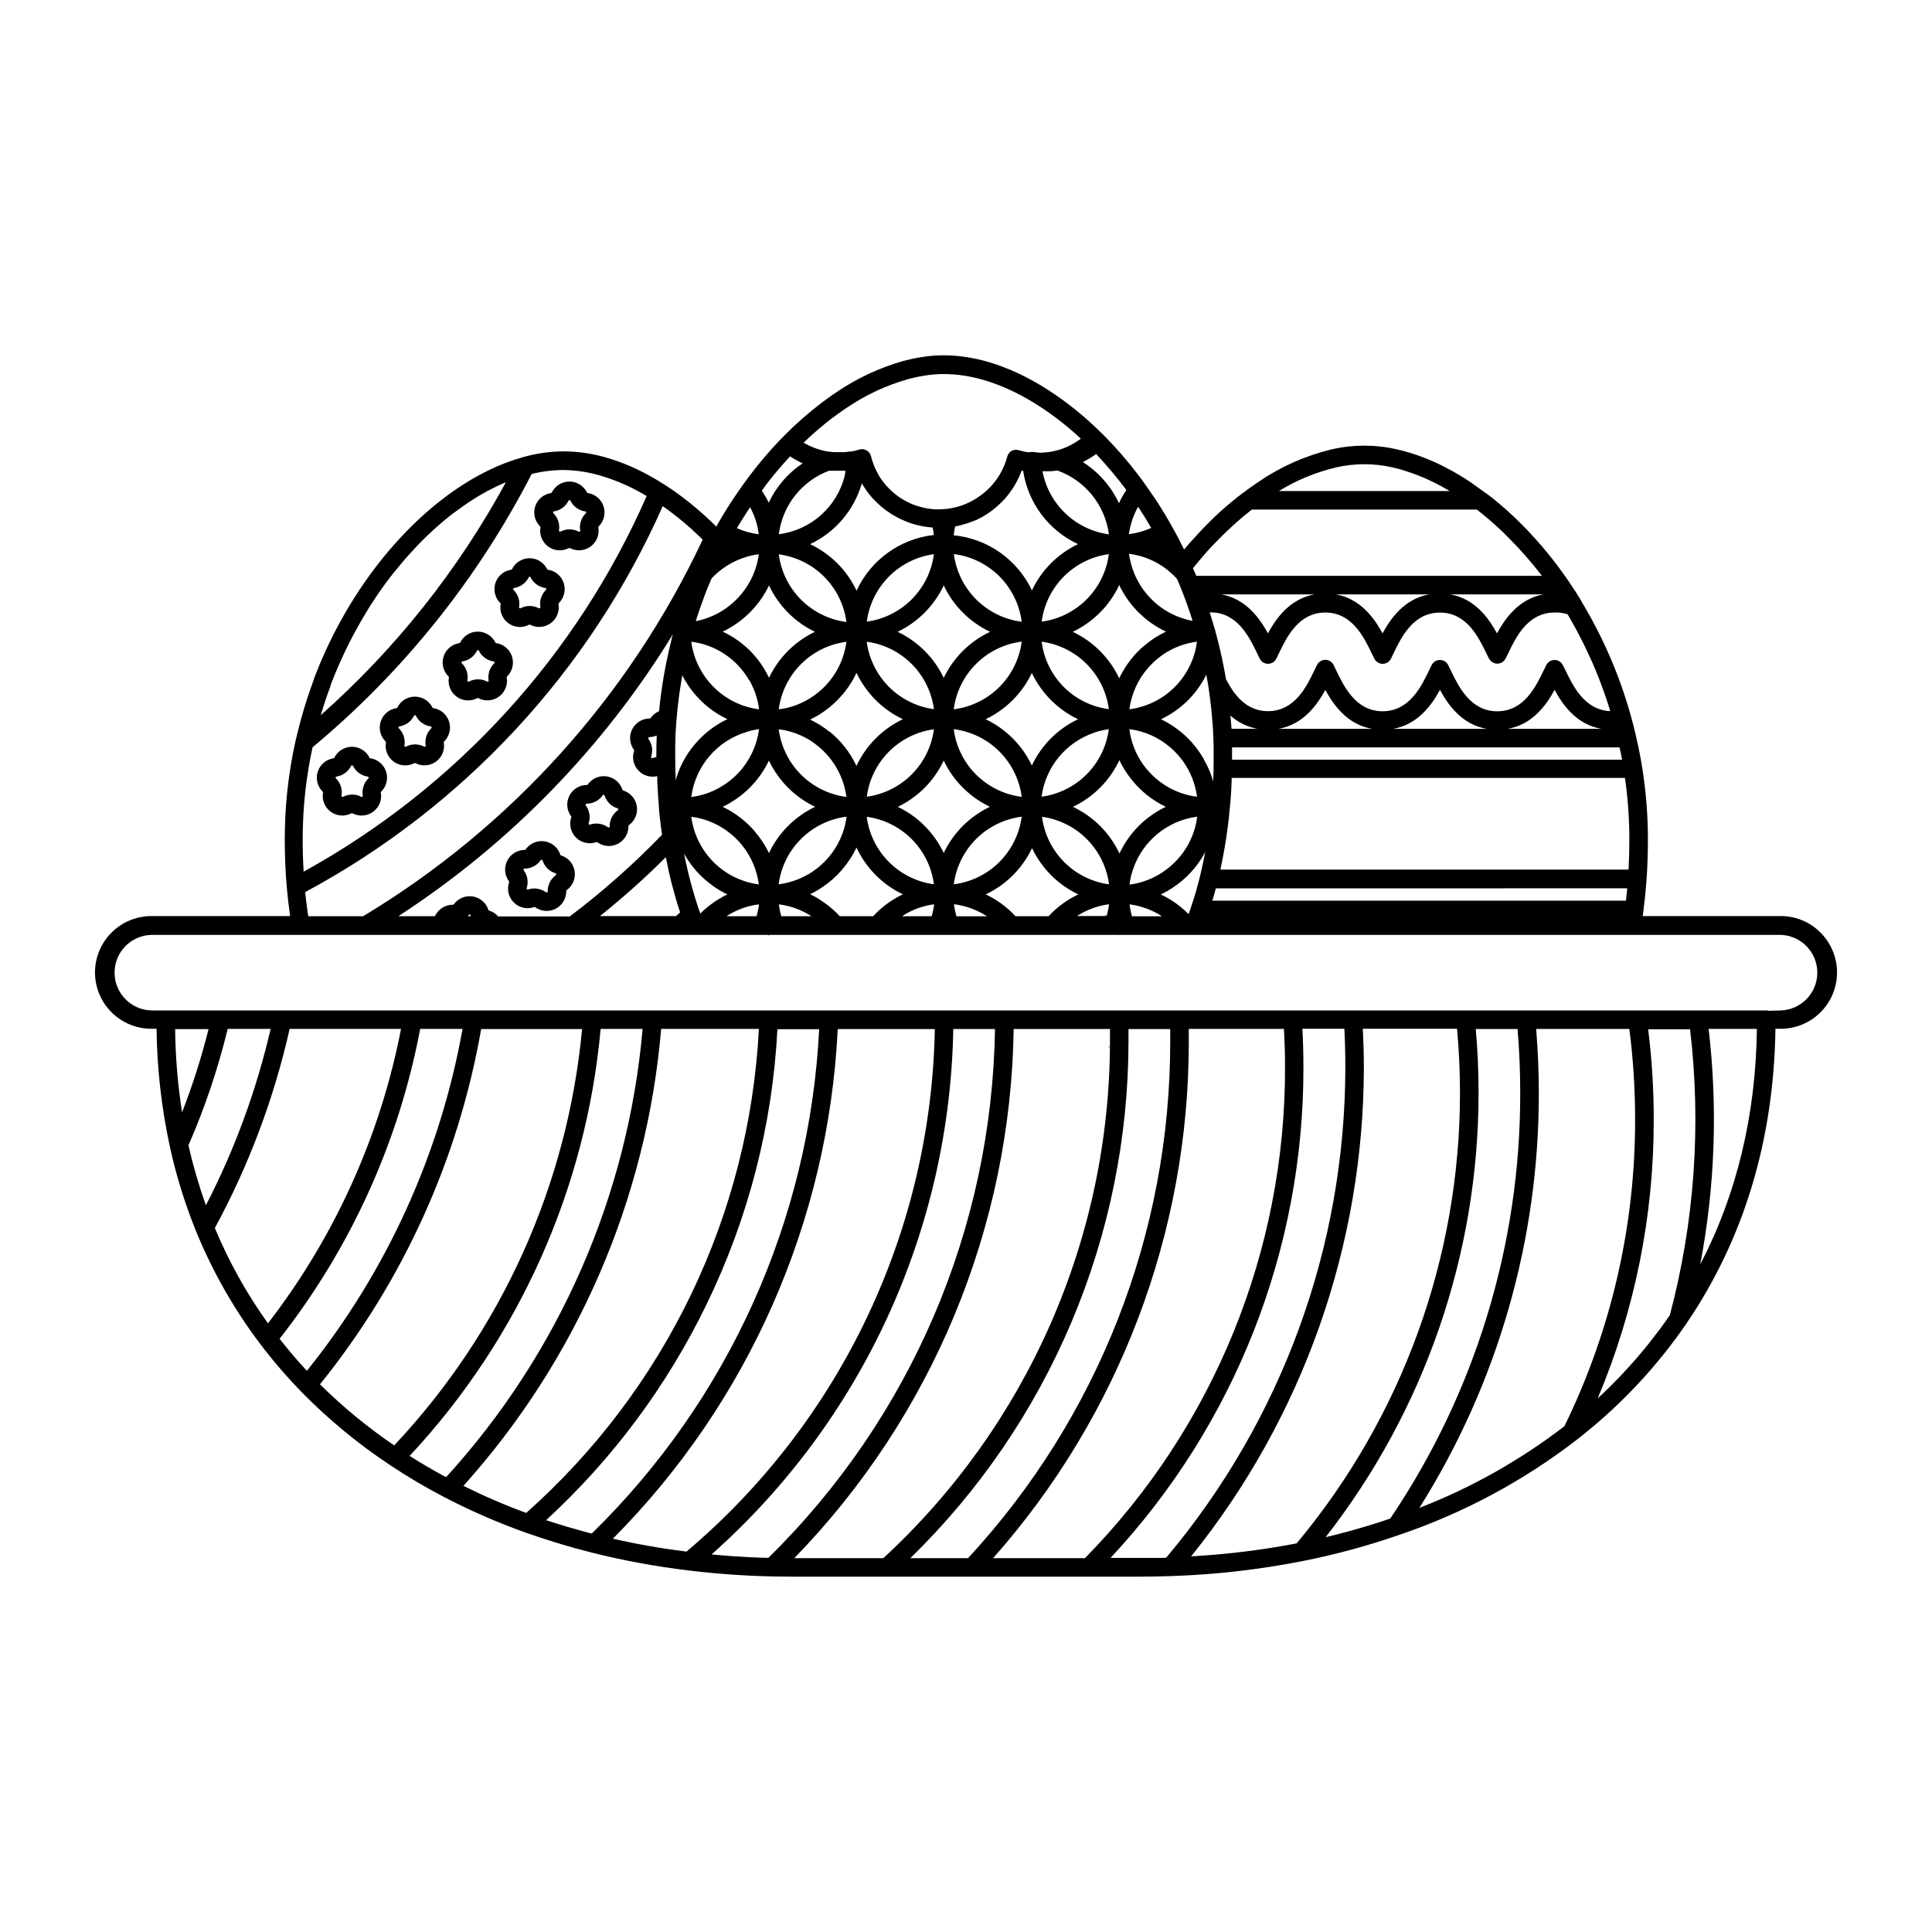 <?xml version="1.0" encoding="UTF-8"?>
<!-- Uploaded to: ICON Repo, www.svgrepo.com, Generator: ICON Repo Mixer Tools -->
<svg fill="#000000" width="800px" height="800px" version="1.1" viewBox="144 144 512 512" xmlns="http://www.w3.org/2000/svg">
 <g>
  <path d="m355.02 326.05c0.066 0.145 0.125 0.293 0.176 0.441-0.059-0.148-0.109-0.305-0.168-0.453l-0.012 0.012z"/>
  <path d="m229.6 354.05c-0.336 1.949 0.465 3.922 2.066 5.086 1.598 1.164 3.723 1.316 5.473 0.395 0.078-0.039 0.176-0.039 0.254 0 1.754 0.922 3.875 0.77 5.473-0.395 1.602-1.164 2.402-3.137 2.066-5.086-0.016-0.09 0.012-0.18 0.078-0.246 1.414-1.379 1.922-3.445 1.309-5.324-0.613-1.875-2.234-3.246-4.191-3.531-0.09-0.012-0.164-0.066-0.207-0.148-0.875-1.773-2.68-2.894-4.66-2.894-1.977 0-3.781 1.121-4.656 2.894-0.043 0.082-0.121 0.137-0.207 0.148-1.953 0.289-3.574 1.66-4.184 3.535-0.609 1.879-0.102 3.941 1.309 5.32 0.066 0.066 0.094 0.156 0.078 0.246zm3.516-4.242c1.699-0.238 3.172-1.301 3.934-2.844 0.047-0.09 0.145-0.148 0.246-0.148 0.105 0 0.199 0.059 0.246 0.148 0.762 1.543 2.234 2.606 3.938 2.844 0.105 0.016 0.195 0.086 0.227 0.188 0.035 0.102 0.008 0.215-0.07 0.285-1.223 1.195-1.781 2.914-1.496 4.598 0.016 0.102-0.027 0.207-0.113 0.266-0.086 0.062-0.199 0.07-0.289 0.02-1.512-0.797-3.32-0.797-4.832 0-0.094 0.051-0.211 0.043-0.297-0.02-0.086-0.062-0.129-0.172-0.105-0.277 0.285-1.684-0.273-3.402-1.496-4.594-0.078-0.074-0.105-0.184-0.074-0.281 0.031-0.102 0.117-0.176 0.223-0.191z"/>
  <path d="m246.28 340.75c-0.344 1.953 0.453 3.93 2.059 5.098 1.602 1.164 3.727 1.312 5.481 0.387 0.078-0.043 0.176-0.043 0.254 0 1.75 0.918 3.867 0.762 5.469-0.398 1.598-1.16 2.402-3.125 2.07-5.074-0.016-0.09 0.012-0.184 0.078-0.246 1.414-1.383 1.918-3.445 1.309-5.324-0.613-1.879-2.238-3.246-4.191-3.531-0.09-0.012-0.168-0.066-0.207-0.148-0.871-1.773-2.676-2.898-4.656-2.894-1.977-0.004-3.781 1.121-4.652 2.894-0.043 0.082-0.117 0.137-0.207 0.148-1.957 0.285-3.578 1.652-4.191 3.531s-0.105 3.941 1.309 5.324c0.062 0.062 0.09 0.148 0.078 0.234zm3.504-4.242v0.004c1.699-0.238 3.176-1.305 3.934-2.844 0.047-0.094 0.145-0.152 0.246-0.152 0.105 0 0.199 0.059 0.246 0.152 0.762 1.539 2.234 2.606 3.938 2.844 0.105 0.012 0.195 0.086 0.227 0.184 0.035 0.102 0.008 0.215-0.07 0.289-1.223 1.191-1.781 2.91-1.496 4.594 0.02 0.105-0.027 0.207-0.109 0.27-0.086 0.059-0.199 0.066-0.293 0.016-1.512-0.793-3.316-0.793-4.832 0-0.09 0.051-0.203 0.043-0.289-0.016-0.086-0.062-0.129-0.164-0.113-0.27 0.289-1.684-0.273-3.402-1.496-4.594-0.074-0.074-0.105-0.184-0.074-0.285 0.031-0.098 0.117-0.172 0.223-0.188z"/>
  <path d="m262.96 323.53c-0.344 1.953 0.453 3.93 2.055 5.094 1.605 1.168 3.731 1.316 5.481 0.387 0.082-0.043 0.176-0.043 0.258 0 1.75 0.922 3.871 0.766 5.473-0.395 1.602-1.164 2.398-3.137 2.066-5.086-0.02-0.09 0.012-0.184 0.078-0.246 1.41-1.379 1.918-3.445 1.309-5.324-0.613-1.879-2.238-3.246-4.191-3.531-0.09-0.012-0.168-0.066-0.207-0.148-0.875-1.773-2.684-2.894-4.66-2.894-1.977 0-3.785 1.121-4.66 2.894-0.039 0.082-0.117 0.137-0.207 0.148-1.953 0.285-3.578 1.652-4.191 3.531-0.609 1.879-0.102 3.945 1.309 5.324 0.07 0.062 0.102 0.156 0.09 0.246zm3.512-4.242c1.703-0.238 3.176-1.301 3.938-2.844 0.047-0.09 0.141-0.148 0.246-0.148 0.102 0 0.199 0.059 0.246 0.148 0.762 1.543 2.234 2.606 3.934 2.844 0.105 0.016 0.191 0.09 0.223 0.191 0.031 0.102 0.004 0.211-0.074 0.281-1.223 1.195-1.781 2.91-1.496 4.598 0.027 0.102-0.02 0.207-0.105 0.266-0.086 0.059-0.203 0.059-0.289 0-1.512-0.797-3.316-0.797-4.828 0-0.094 0.051-0.207 0.043-0.293-0.02-0.086-0.059-0.129-0.164-0.113-0.266 0.289-1.688-0.27-3.402-1.496-4.598-0.074-0.074-0.102-0.184-0.07-0.285 0.035-0.102 0.125-0.172 0.23-0.188z"/>
  <path d="m276.67 304.07c-0.344 1.953 0.457 3.93 2.059 5.098 1.602 1.164 3.731 1.312 5.481 0.387 0.078-0.043 0.176-0.043 0.254 0 1.75 0.918 3.871 0.762 5.469-0.398 1.602-1.16 2.402-3.125 2.07-5.074-0.016-0.09 0.012-0.184 0.078-0.246 1.414-1.383 1.922-3.445 1.309-5.324-0.613-1.879-2.234-3.246-4.191-3.531-0.09-0.012-0.164-0.07-0.207-0.148-0.867-1.777-2.676-2.898-4.652-2.894-1.977-0.004-3.785 1.117-4.656 2.894-0.039 0.078-0.117 0.137-0.207 0.148-1.953 0.285-3.578 1.652-4.191 3.531-0.609 1.879-0.102 3.941 1.309 5.324 0.062 0.062 0.094 0.148 0.078 0.234zm3.504-4.242v0.004c1.703-0.238 3.176-1.305 3.938-2.844 0.047-0.094 0.141-0.152 0.246-0.152 0.102 0 0.199 0.059 0.246 0.152 0.762 1.539 2.234 2.606 3.934 2.844 0.105 0.012 0.195 0.086 0.23 0.184 0.031 0.102 0.004 0.215-0.07 0.289-1.227 1.191-1.785 2.91-1.496 4.594 0.016 0.105-0.027 0.207-0.113 0.27-0.086 0.059-0.199 0.066-0.293 0.016-1.512-0.793-3.316-0.793-4.828 0-0.094 0.051-0.207 0.043-0.293-0.016-0.086-0.062-0.129-0.164-0.113-0.27 0.289-1.684-0.27-3.402-1.496-4.594-0.074-0.074-0.102-0.184-0.07-0.285 0.031-0.098 0.117-0.172 0.219-0.188z"/>
  <path d="m287.23 283.76c-0.344 1.953 0.457 3.93 2.059 5.094 1.602 1.168 3.731 1.316 5.481 0.387 0.078-0.043 0.176-0.043 0.254 0 1.754 0.922 3.875 0.766 5.473-0.395 1.602-1.164 2.402-3.137 2.066-5.086-0.016-0.09 0.012-0.184 0.078-0.246 1.414-1.379 1.922-3.445 1.309-5.324s-2.234-3.246-4.191-3.531c-0.09-0.012-0.164-0.066-0.207-0.148-0.875-1.773-2.68-2.894-4.66-2.894-1.977 0-3.781 1.121-4.656 2.894-0.043 0.082-0.121 0.137-0.207 0.148-1.957 0.285-3.582 1.652-4.191 3.531-0.613 1.879-0.105 3.945 1.309 5.324 0.066 0.062 0.102 0.156 0.086 0.246zm3.504-4.231c1.703-0.238 3.176-1.305 3.938-2.844 0.047-0.094 0.141-0.152 0.246-0.152 0.102 0 0.199 0.059 0.246 0.152 0.762 1.539 2.234 2.606 3.934 2.844 0.105 0.012 0.195 0.086 0.23 0.188 0.031 0.098 0.004 0.211-0.07 0.285-1.227 1.191-1.785 2.91-1.496 4.594 0.016 0.105-0.027 0.207-0.113 0.27-0.086 0.059-0.199 0.066-0.293 0.016-1.512-0.793-3.316-0.793-4.828 0-0.094 0.047-0.207 0.035-0.289-0.023-0.082-0.062-0.125-0.168-0.105-0.27 0.285-1.688-0.273-3.402-1.496-4.598-0.078-0.07-0.105-0.18-0.074-0.281 0.031-0.102 0.117-0.176 0.223-0.191z"/>
  <path d="m278.9 377.85c-0.625 1.879-0.125 3.945 1.281 5.332 1.406 1.391 3.481 1.859 5.352 1.211 0.078-0.039 0.176-0.039 0.254 0 1.594 1.176 3.711 1.34 5.469 0.434 1.754-0.91 2.844-2.734 2.809-4.711 0-0.09 0.043-0.176 0.117-0.227 1.605-1.152 2.418-3.117 2.094-5.066-0.32-1.949-1.719-3.551-3.609-4.125-0.086-0.027-0.152-0.094-0.176-0.176-0.602-1.887-2.219-3.266-4.172-3.562-1.957-0.297-3.91 0.543-5.039 2.164-0.055 0.074-0.137 0.117-0.227 0.117-1.973 0.004-3.769 1.117-4.648 2.883-0.875 1.762-0.68 3.871 0.504 5.441 0.051 0.09 0.047 0.199-0.008 0.285zm3.856-3.512c0.035-0.102 0.141-0.164 0.246-0.148 1.707 0.008 3.312-0.824 4.289-2.223 0.059-0.09 0.164-0.137 0.27-0.121 0.105 0.016 0.191 0.09 0.223 0.188 0.52 1.633 1.809 2.902 3.445 3.398 0.102 0.027 0.18 0.113 0.195 0.219 0.016 0.105-0.027 0.211-0.117 0.273-1.387 0.996-2.195 2.609-2.164 4.316 0.004 0.109-0.055 0.207-0.148 0.254-0.098 0.047-0.211 0.039-0.293-0.027-1.379-1.016-3.168-1.285-4.785-0.727-0.098 0.035-0.207 0.012-0.281-0.062-0.078-0.074-0.105-0.184-0.07-0.281 0.539-1.625 0.242-3.41-0.789-4.773-0.066-0.082-0.074-0.195-0.02-0.285z"/>
  <path d="m295.38 360.64c-0.621 1.879-0.125 3.945 1.285 5.336 1.406 1.387 3.481 1.855 5.348 1.211 0.078-0.043 0.176-0.043 0.254 0 1.594 1.172 3.715 1.34 5.469 0.43 1.758-0.91 2.844-2.734 2.809-4.711 0-0.09 0.043-0.176 0.117-0.227 1.605-1.152 2.418-3.117 2.098-5.066-0.32-1.949-1.723-3.547-3.613-4.125-0.086-0.023-0.156-0.09-0.188-0.176-0.598-1.883-2.215-3.266-4.168-3.562-1.957-0.293-3.91 0.543-5.039 2.164-0.055 0.074-0.137 0.117-0.227 0.117-1.977 0-3.777 1.117-4.656 2.883-0.879 1.77-0.68 3.879 0.512 5.453 0.051 0.086 0.051 0.191 0 0.273zm3.856-3.512h0.004c0.039-0.094 0.133-0.152 0.234-0.148 1.699 0 3.289-0.828 4.262-2.223 0.051-0.094 0.16-0.141 0.266-0.117 0.105 0.008 0.191 0.086 0.215 0.188 0.52 1.629 1.809 2.898 3.445 3.394 0.102 0.027 0.18 0.113 0.195 0.219s-0.027 0.211-0.117 0.273c-1.387 0.996-2.199 2.609-2.164 4.32 0.004 0.105-0.055 0.203-0.152 0.25-0.094 0.051-0.207 0.039-0.293-0.027-1.375-1.012-3.164-1.285-4.781-0.727-0.098 0.035-0.207 0.012-0.285-0.062-0.074-0.074-0.102-0.184-0.066-0.281 0.539-1.625 0.242-3.41-0.789-4.773-0.043-0.086-0.031-0.191 0.031-0.266z"/>
  <path d="m437.94 421.7c0-0.117 0-0.234 0.078-0.355-0.09 0.016-0.184 0.016-0.273 0 0.059 0.148 0.125 0.246 0.195 0.355z"/>
  <path d="m626.45 391.14c-2.789-2.809-6.586-4.383-10.547-4.375h-36.574c0.07-0.441 0.129-0.895 0.188-1.34 0.129-0.984 0.254-2.066 0.363-3.109l0.148-1.418c0.059-0.57 0.109-1.152 0.156-1.73 0.051-0.582 0.117-1.387 0.168-2.086v-0.137c0.098-1.23 0.168-2.449 0.215-3.691 0.098-2.137 0.148-4.398 0.148-6.711 0-5.426-0.363-10.844-1.094-16.219-0.117-0.984-0.277-1.969-0.434-2.953-0.078-0.531-0.168-1.055-0.266-1.586l-0.176-0.984c-0.344-1.969-0.758-3.856-1.199-5.758-0.363-1.586-0.766-3.238-1.27-5.047v0.004c-2.812-10.188-6.938-19.969-12.27-29.094l-0.828-1.379v-0.07c-1.152-1.969-2.402-3.856-3.691-5.738-0.266-0.395-0.531-0.789-0.809-1.16h0.004c-3.977-5.637-8.492-10.871-13.492-15.625-0.512-0.492-1.043-0.984-1.566-1.445l-1.238-1.094-1.152-0.984c-0.523-0.441-1.031-0.875-1.566-1.301-0.531-0.422-1.277-0.984-1.969-1.504h-0.059c-1.359-0.984-2.746-1.969-4.113-2.953-1.691-1.121-3.426-2.164-5.144-3.09l0.004 0.004c-3.281-1.82-6.731-3.305-10.305-4.438-1.34-0.422-2.668-0.777-3.938-1.055h0.004c-5.648-1.297-11.516-1.297-17.164 0-6.914 1.641-13.473 4.535-19.344 8.543-1.387 0.914-2.773 1.891-4.113 2.953h-0.078c-0.492 0.375-0.984 0.758-1.477 1.152-0.984 0.777-1.969 1.586-2.953 2.43-1.969 1.688-3.863 3.477-5.688 5.371-0.461 0.473-0.926 0.984-1.379 1.438-0.906 0.984-1.812 1.969-2.688 2.953-0.363 0.414-0.719 0.828-1.074 1.25l-0.395 0.461c-0.984-1.969-1.969-3.938-3.102-5.902-0.383-0.719-0.789-1.438-1.191-2.106-0.188-0.324-0.383-0.648-0.582-0.984l-0.246-0.402c-1.172-1.969-2.43-3.938-3.836-5.902-0.266-0.395-0.531-0.789-0.848-1.23l-0.176-0.266-0.277-0.375 0.012-0.004c-3.352-4.684-7.07-9.094-11.121-13.188-0.68-0.68-1.359-1.34-2.035-1.969-2.402-2.281-4.934-4.426-7.578-6.426-1.141-0.867-2.098-1.535-2.953-2.125-0.402-0.297-0.809-0.57-1.199-0.816-1.703-1.133-3.406-2.164-5.227-3.16v0.004c-3.359-1.859-6.891-3.387-10.547-4.559l-0.324-0.098-1.16-0.344c-0.855-0.234-1.703-0.453-2.481-0.609s-1.523-0.316-2.539-0.492c-2.039-0.328-4.098-0.496-6.16-0.504h-0.887c-1.762 0.039-3.516 0.203-5.254 0.492-0.789 0.117-1.633 0.285-2.566 0.492-0.934 0.207-1.664 0.395-2.402 0.59-6.129 1.766-11.945 4.484-17.23 8.051l-0.336 0.227c-1.484 0.984-2.773 1.969-3.938 2.812h0.004c-3.383 2.594-6.59 5.406-9.594 8.426l-0.562 0.582c-0.059 0.059-0.129 0.117-0.188 0.188v-0.004c-3.508 3.602-6.75 7.453-9.699 11.523l-0.719 0.984c-0.414 0.582-0.828 1.172-1.23 1.762-1.969 2.773-3.769 5.719-5.531 8.777l-0.188 0.336v-0.004c0.004 0.031 0.004 0.062 0 0.09l-0.051 0.078c-0.523-0.531-0.984-0.984-1.523-1.484-2.352-2.238-4.828-4.344-7.418-6.297-0.816-0.621-1.645-1.219-2.469-1.801-0.828-0.582-1.664-1.121-2.488-1.645-1.32-0.855-2.715-1.672-4.113-2.43h-0.004c-3.219-1.777-6.609-3.227-10.113-4.332-3.992-1.281-8.156-1.945-12.352-1.965-3.606 0.023-7.191 0.531-10.664 1.504-3.176 0.883-6.262 2.062-9.223 3.512-17.586 8.52-34.242 27.129-44.133 49.957-0.48 1.121-0.984 2.281-1.426 3.453-0.234 0.602-0.48 1.199-0.719 1.812v0.117c-0.344 0.906-0.66 1.832-0.984 2.754-1.238 3.551-2.32 7.172-3.219 10.824-0.207 0.848-0.434 1.691-0.621 2.539-0.227 0.984-0.422 1.969-0.629 2.953h0.004c-1.18 5.949-1.906 11.98-2.176 18.039-0.004 0.098-0.004 0.195 0 0.293-0.078 1.684-0.117 3.394-0.117 5.098 0 4.289 0.176 8.57 0.543 12.715 0.227 2.566 0.512 5.098 0.875 7.586h-36.785c-3.957 0.008-7.75 1.586-10.551 4.383-2.797 2.801-4.371 6.598-4.375 10.555 0.004 3.957 1.578 7.75 4.379 10.551 2.797 2.797 6.59 4.371 10.547 4.375h1.387c0.125 10.477 1.301 20.914 3.516 31.156 0.215 0.973 0.441 1.953 0.668 2.953v-0.004c1.602 6.652 3.703 13.176 6.277 19.516 4.363 10.707 10.109 20.797 17.094 30.012 0.82 1.082 1.66 2.156 2.519 3.219 2.578 3.188 5.324 6.289 8.188 9.238h-0.004c7.18 7.344 15.113 13.902 23.676 19.57 4.59 3.059 9.34 5.867 14.23 8.414 6.938 3.617 14.121 6.754 21.488 9.387 2.559 0.914 5.176 1.781 7.871 2.598 1.801 0.551 3.602 1.094 5.434 1.605l1.75 0.461c0.934 0.246 1.859 0.5 2.793 0.738h0.004c8.383 2.094 16.887 3.66 25.465 4.684 7.352 0.898 14.746 1.426 22.152 1.586 1.73 0 3.465 0.059 5.207 0.059h92.379c2.812 0 5.551-0.051 8.117-0.148h-0.004c11.801-0.379 23.551-1.727 35.129-4.023 8.602-1.711 17.074-4.012 25.359-6.891 17.039-5.766 33-14.328 47.23-25.336 1.402-1.102 2.785-2.223 4.144-3.367 9.379-7.883 17.652-16.996 24.598-27.09 15.359-22.465 23.32-48.816 23.742-78.336h1.371c3.965 0.008 7.769-1.562 10.574-4.363 2.805-2.801 4.379-6.602 4.379-10.566 0-3.965-1.578-7.766-4.387-10.566zm-51.711-40.195h0.004c0.699 5.168 1.051 10.379 1.051 15.598 0 2.242-0.051 4.43-0.148 6.496 0 0.473 0 0.984-0.07 1.418l-108.17-0.004c0.07-0.297 0.137-0.602 0.195-0.906 0.688-3.227 1.27-6.613 1.723-10.055 0.227-1.691 0.422-3.434 0.57-5.156 0-0.223 0.02-0.449 0.059-0.68 0.098-0.848 0.176-1.73 0.234-2.648 0.09-1.301 0.156-2.598 0.207-3.938v-0.914h104.21c0.082 0.328 0.109 0.574 0.141 0.828zm-137.86 35.816h-7.477l0.004 0.004c0.75-0.488 1.531-0.926 2.34-1.312 1.512-0.719 3.102-1.25 4.742-1.582 0.461-0.098 0.93-0.176 1.418-0.234v-0.004c-0.125 1.035-0.332 2.055-0.621 3.051l-0.434-0.078zm-75.434-4.25h0.004c-0.887-0.57-1.812-1.082-2.766-1.535 1.078-0.516 2.117-1.105 3.109-1.77 3.977-2.625 7.156-6.297 9.18-10.609 2.535 5.441 6.883 9.828 12.301 12.41-2.969 1.41-5.644 3.375-7.871 5.797h-8.855l-0.59-0.621c-1.363-1.375-2.875-2.594-4.508-3.633zm-97.234 1.141c-0.051 0.078-0.137 0.121-0.227 0.121-1.969-0.004-3.769 1.109-4.644 2.871-0.027 0.051-0.051 0.105-0.07 0.16h-9.703c29.484-19.156 54.32-44.648 72.699-74.617 0.004 0.027 0.004 0.059 0 0.086-0.355 1.34-0.688 2.695-0.984 4.074s-0.562 2.527-0.816 3.816c-0.363 1.859-0.621 3.297-0.828 4.644-0.207 1.348-0.336 2.156-0.441 3-0.211 1.535-0.387 3.09-0.531 4.664v0.004c-0.914 0.375-1.703 1.004-2.262 1.82-0.051 0.074-0.137 0.121-0.227 0.117-1.973 0-3.777 1.117-4.656 2.883-0.879 1.77-0.68 3.879 0.512 5.453 0.039 0.078 0.039 0.168 0 0.246-0.594 1.793-0.172 3.766 1.105 5.156 1.277 1.391 3.211 1.977 5.047 1.535v1.465c0.059 1.309 0.137 2.598 0.227 3.938 0.059 0.816 0.117 1.633 0.188 2.344v0.305l0.051 0.582v0.117 0.176c0.117 1.289 0.266 2.547 0.434 3.867 0 0.395 0.09 0.789 0.137 1.062 0.07 0.562 0.148 1.121 0.227 1.684l-0.004-0.004c-7.574 7.84-15.75 15.078-24.453 21.648h-18.969c-0.645-0.738-1.484-1.281-2.422-1.562-0.082-0.035-0.145-0.098-0.176-0.18-0.598-1.883-2.215-3.266-4.168-3.562-1.957-0.301-3.91 0.535-5.043 2.156zm4.613 3.148h-0.836v0.004c0.09-0.105 0.176-0.215 0.258-0.328 0.051-0.094 0.16-0.145 0.266-0.117 0.105 0.008 0.191 0.082 0.215 0.188 0.023 0.086 0.047 0.172 0.078 0.258zm47.004-47.027 0.004 0.004c-0.062-0.086-0.062-0.199 0-0.285 0.035-0.098 0.129-0.164 0.234-0.156 0.68-0.004 1.348-0.145 1.969-0.414v0.156c-0.07 1.645-0.098 3.367-0.098 5.254v0.324c-0.352 0.039-0.699 0.121-1.035 0.238-0.098 0.043-0.211 0.02-0.285-0.059-0.074-0.074-0.102-0.184-0.066-0.285 0.555-1.617 0.277-3.402-0.738-4.773zm4.625 31.41 0.004 0.004c0.941 4.941 2.203 9.82 3.777 14.602l-1.094 0.984h-20.141c6.09-4.875 11.91-10.078 17.438-15.586zm2.707-20.742v0.004c-0.043 0.129-0.078 0.258-0.105 0.391v-0.363c-0.078-1.969-0.117-4.074-0.117-6.141v-1.711c0-0.914 0-1.789 0.059-2.637v-0.992c0.098-2.027 0.246-4.039 0.441-6.043 0.148-1.523 0.324-3.031 0.523-4.527 0.098-0.809 0.227-1.672 0.422-2.832 0.117-0.816 0.266-1.652 0.441-2.609 0.207 0.434 0.438 0.852 0.688 1.258 2.617 4.512 6.543 8.121 11.258 10.344-2.797 1.328-5.336 3.152-7.488 5.383-2.856 2.949-4.965 6.543-6.141 10.48zm106.54-62.246c-5.367 2.555-9.688 6.887-12.23 12.262-3.867-8.176-11.742-13.719-20.742-14.602 0.09-0.789 0.223-1.57 0.402-2.344 0.453-0.078 0.906-0.188 1.348-0.297l0.461-0.129 0.422-0.117 0.707-0.215h0.051l0.699-0.246 0.523-0.195 0.297-0.117h0.117l0.688-0.305h0.098c0.434-0.195 0.855-0.406 1.27-0.629l0.129-0.07 0.789-0.453 0.523-0.316 0.66-0.434 0.227-0.148 0.207-0.148 0.707-0.523 0.246-0.188 0.176-0.156c0.551-0.441 1.082-0.906 1.594-1.398 0.336-0.328 0.664-0.656 0.984-0.984 0.395-0.422 0.766-0.875 1.121-1.328l0.277-0.375c0.262-0.348 0.52-0.707 0.766-1.074l0.156-0.215 0.402-0.629c0.09-0.148 0.176-0.297 0.254-0.441 0.078-0.148 0.227-0.383 0.324-0.582 0.195-0.363 0.383-0.738 0.562-1.113 0.078-0.156 0.156-0.305 0.227-0.461 0.07-0.156 0.246-0.602 0.363-0.895 0.117-0.297 0.168-0.383 0.234-0.59h0.395l0.004 0.004c1.273 8.516 6.738 15.82 14.543 19.453zm16.492 18.527v0.004c1.203 1.16 2.523 2.195 3.938 3.09 0.176 0.117 0.344 0.227 0.523 0.324h-0.004c0.758 0.461 1.539 0.883 2.344 1.258-1.988 0.938-3.848 2.125-5.531 3.531-0.316 0.266-0.629 0.543-0.984 0.828l-0.777 0.746v0.004c-0.047 0.039-0.09 0.086-0.129 0.137-0.176 0.176-0.355 0.355-0.512 0.531s-0.336 0.355-0.492 0.543-0.246 0.285-0.355 0.422-0.336 0.395-0.48 0.59c-0.148 0.195-0.207 0.246-0.297 0.375-0.215 0.277-0.434 0.562-0.629 0.855l-0.148 0.207c-0.188 0.277-0.375 0.562-0.551 0.848l-0.254 0.414c-0.156 0.254-0.305 0.523-0.453 0.789l-0.195 0.363-0.129 0.234c-0.109 0.195-0.215 0.402-0.316 0.609-0.098 0.207-0.109 0.227-0.156 0.344-2.551-5.414-6.902-9.773-12.309-12.332 5.418-2.574 9.773-6.961 12.309-12.398 1.359 2.891 3.25 5.496 5.57 7.688zm-2.894 25.242c0.07-0.512 0.148-0.984 0.254-1.504h0.004c0.832-4.062 2.871-7.781 5.844-10.668 0.91-0.895 1.898-1.703 2.953-2.422 2.656-1.777 5.688-2.914 8.855-3.316-0.527 4.188-2.328 8.113-5.156 11.25-2.824 3.133-6.547 5.328-10.656 6.285-0.691 0.164-1.391 0.289-2.098 0.375zm10.824 10.086c2.59 2.207 4.594 5.019 5.836 8.188 0.629 1.578 1.055 3.231 1.27 4.918-4.07-0.508-7.891-2.223-10.98-4.918-1.629-1.418-3.031-3.078-4.152-4.922-0.629-1.039-1.16-2.133-1.594-3.266-0.602-1.551-1.008-3.172-1.211-4.82 4.008 0.508 7.773 2.184 10.832 4.82zm-48.926-7.449h0.004c5.371-2.555 9.699-6.883 12.25-12.262 2.547 5.379 6.875 9.707 12.25 12.262-5.379 2.547-9.707 6.879-12.25 12.262-2.551-5.375-6.879-9.707-12.25-12.262zm9.566 25.832c-0.594 4.555-2.684 8.789-5.938 12.031-3.258 3.242-7.5 5.312-12.059 5.887 0.594-4.559 2.684-8.789 5.941-12.031 3.258-3.242 7.496-5.312 12.055-5.887zm0-5.254v-0.004c-4.566-0.57-8.812-2.641-12.074-5.887-3.262-3.246-5.352-7.484-5.941-12.051 4.566 0.57 8.812 2.641 12.074 5.891 3.262 3.246 5.352 7.484 5.941 12.047zm-18.016-23.203v-0.004c0.59-4.562 2.68-8.801 5.941-12.047 3.262-3.246 7.508-5.32 12.074-5.891-0.586 4.559-2.672 8.793-5.926 12.039-3.254 3.246-7.492 5.32-12.051 5.898zm0-41.152c4.566 0.57 8.816 2.644 12.078 5.891 3.262 3.25 5.352 7.492 5.938 12.059-4.559-0.582-8.797-2.66-12.051-5.906-3.254-3.25-5.34-7.484-5.926-12.043zm23.312 23.23h-0.004c4.519 0.613 8.711 2.695 11.93 5.926 3.215 3.234 5.281 7.434 5.871 11.953-4.527-0.582-8.734-2.656-11.957-5.894-3.223-3.234-5.277-7.453-5.844-11.984zm13.777 24.148h-0.004c0.074-0.035 0.156-0.062 0.238-0.078 1.227-0.418 2.492-0.711 3.777-0.875-0.59 4.523-2.656 8.727-5.875 11.961-3.219 3.234-7.414 5.316-11.938 5.926 0.504-3.832 2.066-7.445 4.512-10.438 2.449-2.992 5.68-5.242 9.336-6.496zm-13.777-29.461h-0.004c0.59-4.523 2.652-8.727 5.871-11.961s7.41-5.316 11.93-5.93c-0.586 4.519-2.644 8.719-5.856 11.953-3.215 3.234-7.398 5.32-11.914 5.938zm0.188-39.852h1.438 0.629l0.984-0.09c0.324 0 0.621-0.078 0.875-0.129h-0.004c3.625 1.285 6.824 3.547 9.242 6.535s3.965 6.59 4.465 10.402c-4.316-0.586-8.34-2.516-11.5-5.516-3.16-3.004-5.293-6.922-6.102-11.203zm-13.867 42.547c-5.375 2.535-9.715 6.852-12.281 12.211-2.547-5.352-6.859-9.66-12.211-12.211 5.363-2.566 9.676-6.91 12.211-12.289 2.551 5.391 6.891 9.734 12.281 12.289zm-46.957 29.285c1.938 1.324 3.633 2.969 5.019 4.859 0.488 0.656 0.934 1.344 1.328 2.059 1.332 2.328 2.191 4.894 2.527 7.555-4.547-0.586-8.773-2.664-12.02-5.91-3.242-3.242-5.32-7.469-5.906-12.016 3.246 0.398 6.348 1.57 9.051 3.414zm-9.055-8.707h0.004c0.586-4.551 2.668-8.781 5.91-12.023 3.246-3.242 7.477-5.32 12.027-5.906-0.68 5.285-3.379 10.105-7.527 13.449-2.652 2.168-5.809 3.637-9.172 4.273-0.402 0.047-0.809 0.117-1.238 0.164zm13.43 5.902h0.004c-1.57-1.277-3.285-2.363-5.117-3.227 1.285-0.609 2.516-1.328 3.68-2.144 1.25-0.879 2.422-1.867 3.496-2.953 2.117-2.113 3.852-4.574 5.125-7.281 2.555 5.394 6.894 9.734 12.289 12.289-5.414 2.57-9.766 6.949-12.309 12.379-1.656-3.559-4.106-6.691-7.164-9.152zm-13.422-47.004 0.004-0.004c4.547 0.594 8.773 2.672 12.016 5.914 3.242 3.242 5.32 7.469 5.914 12.016-4.562-0.59-8.797-2.68-12.043-5.941-3.242-3.258-5.312-7.5-5.887-12.066zm41.125 87.438c-4.519-0.613-8.715-2.695-11.934-5.93-3.223-3.231-5.285-7.438-5.875-11.961 4.519 0.609 8.715 2.695 11.934 5.926 3.219 3.234 5.285 7.438 5.875 11.965zm0-41.082c-0.594 4.516-2.656 8.715-5.871 11.945-3.215 3.227-7.402 5.309-11.918 5.922 0.59-4.516 2.652-8.711 5.863-11.938 3.211-3.231 7.394-5.312 11.906-5.93zm-17.789-23.203c4.516 0.613 8.703 2.695 11.918 5.922 3.215 3.231 5.277 7.43 5.871 11.945-4.519-0.609-8.711-2.688-11.93-5.918s-5.285-7.43-5.879-11.949zm0-5.324c0.59-4.519 2.652-8.719 5.867-11.949 3.215-3.234 7.406-5.316 11.922-5.93-0.594 4.523-2.656 8.723-5.875 11.957-3.219 3.231-7.414 5.312-11.934 5.922zm-2.695-8.176c-2.551-5.43-6.918-9.801-12.34-12.359 6.684-3.144 11.688-9.023 13.715-16.129l0.168 0.285 0.402 0.66c0.641 1.004 1.359 1.957 2.144 2.852l0.395 0.441 0.836 0.836 0.66 0.609 0.543 0.48 0.629 0.512 0.621 0.48 0.629 0.434c0.246 0.176 0.5 0.355 0.758 0.512 0.254 0.156 0.809 0.5 1.211 0.719 0.602 0.336 1.219 0.641 1.84 0.914l0.531 0.234 0.531 0.207 0.543 0.207 0.512 0.188 0.797 0.254 0.816 0.227 0.375 0.078 0.984 0.215 0.277 0.059 0.629 0.098 0.363 0.051 0.707 0.09 0.867 0.078c0.137 0.66 0.246 1.328 0.316 1.969l-0.004 0.012c-8.945 1-16.715 6.606-20.488 14.777zm-3.121-30.594c-0.992 4.066-3.195 7.738-6.32 10.523-3.125 2.789-7.023 4.559-11.176 5.082 0.473-3.75 1.965-7.301 4.309-10.266s5.457-5.234 8.996-6.559h0.207 0.582 1.07 1.566 0.109-0.004c0.195 0.008 0.387 0.008 0.582 0h0.246c-0.02 0.461-0.109 0.836-0.199 1.207zm-7.871 41.438c-5.359 2.543-9.68 6.856-12.23 12.211-2.531-5.387-6.871-9.715-12.262-12.23 5.047-2.418 9.188-6.391 11.809-11.336 0.156-0.305 0.316-0.609 0.453-0.914v-0.004c2.523 5.383 6.824 9.727 12.18 12.301zm-17.477 12.793v-0.004c1.387 2.387 2.273 5.035 2.606 7.773-2.066-0.25-4.078-0.824-5.973-1.691-2.375-1.086-4.527-2.609-6.336-4.496-2.621-2.707-4.453-6.078-5.293-9.75-0.156-0.648-0.277-1.309-0.355-1.969 1.141 0.137 2.266 0.367 3.367 0.699 5.039 1.52 9.309 4.906 11.934 9.465zm2.598 13.039v-0.004c-0.551 4.281-2.422 8.289-5.348 11.461-2.93 3.176-6.773 5.359-10.996 6.25-0.531 0.121-1.066 0.207-1.605 0.266 0.516-3.965 2.164-7.699 4.75-10.754 2.586-3.055 5.996-5.301 9.824-6.465 1.086-0.348 2.195-0.605 3.324-0.766zm-2.43 46.879v-0.004c0.797-0.207 1.609-0.355 2.43-0.453-0.133 1.066-0.355 2.121-0.668 3.148h-7.961c1.887-1.23 3.965-2.144 6.148-2.707zm-7.133-2.469-0.004-0.004c-2.203 1.188-4.223 2.691-5.992 4.465-0.48-1.34-0.926-2.707-1.348-4.094-1.191-3.879-2.18-7.82-2.953-11.809 1.699 3.094 4.023 5.797 6.82 7.941 1.328 1.035 2.762 1.934 4.269 2.68l0.414 0.207c-0.441 0.176-0.855 0.383-1.258 0.598zm4.398-4.613-0.004-0.008c-1.574-0.633-3.059-1.461-4.426-2.469-3.734-2.727-6.453-6.625-7.727-11.07-0.289-0.996-0.5-2.012-0.629-3.039 0.961 0.113 1.91 0.301 2.844 0.559 6.106 1.703 11.105 6.09 13.578 11.926 0.75 1.734 1.246 3.566 1.477 5.441-1.758-0.227-3.477-0.684-5.117-1.355zm4.328-12.387v-0.008c-2.406-2.887-5.406-5.215-8.797-6.832 5.375-2.555 9.703-6.883 12.262-12.258 2.547 5.375 6.875 9.707 12.25 12.258-5.371 2.555-9.695 6.887-12.242 12.262-0.188-0.402-0.395-0.797-0.602-1.18-0.828-1.512-1.809-2.941-2.922-4.262zm24.039-4.203v-0.008c-0.184 1.477-0.531 2.93-1.035 4.328-1.301 3.609-3.57 6.789-6.566 9.184-2.992 2.398-6.59 3.918-10.395 4.398 0.594-4.551 2.676-8.773 5.922-12.016 3.246-3.242 7.473-5.316 12.023-5.902zm-16.629 23.43c0.453 0.078 0.895 0.176 1.328 0.297v-0.012c2.121 0.559 4.141 1.449 5.981 2.648h-7.969c-0.309-1.031-0.523-2.09-0.648-3.16 0.391 0.051 0.824 0.121 1.258 0.207zm39.832-0.207v-0.008c-0.125 1.066-0.344 2.121-0.648 3.148h-7.875c2.555-1.672 5.449-2.754 8.473-3.16zm-9.605-25.852v-0.008c5.336-2.57 9.629-6.898 12.152-12.258 2.551 5.371 6.879 9.699 12.25 12.25-5.367 2.551-9.695 6.875-12.25 12.242-2.543-5.359-6.852-9.684-12.199-12.242zm23.617 29h-8.09v-0.008c-0.305-1.039-0.527-2.102-0.66-3.18 3.106 0.379 6.082 1.461 8.699 3.172zm-0.305-5.797v-0.008c5.371-2.551 9.699-6.883 12.25-12.258 2.547 5.379 6.875 9.715 12.25 12.27-2.969 1.406-5.644 3.367-7.871 5.785h-8.766c-2.238-2.426-4.926-4.398-7.914-5.805zm30.691-3.012v-0.004c-1.695-0.398-3.332-1.016-4.871-1.832-0.07-0.023-0.137-0.059-0.199-0.098-5.887-3.168-9.891-8.984-10.742-15.617 4.512 0.617 8.699 2.707 11.91 5.938 3.211 3.234 5.269 7.434 5.859 11.953-0.676-0.086-1.344-0.203-2.008-0.355zm-7.598-20.191v-0.008c5.41-2.57 9.758-6.941 12.301-12.367 0.797 1.707 1.789 3.316 2.953 4.801 2.473 3.231 5.68 5.824 9.355 7.566-5.406 2.574-9.754 6.945-12.289 12.371-2.555-5.441-6.93-9.82-12.371-12.379zm32.926 2.629v-0.008c-0.723 5.613-3.703 10.691-8.258 14.051-2.832 2.129-6.168 3.484-9.68 3.938 0.152-1.34 0.449-2.66 0.883-3.938 1.227-3.703 3.473-6.988 6.481-9.477 3.008-2.484 6.656-4.074 10.523-4.582zm-9.309 26.371h-7.981v-0.008c-0.301-1.031-0.52-2.082-0.648-3.148 3.055 0.395 5.988 1.469 8.578 3.141zm-0.324-5.785v-0.008c1-0.473 1.965-1.012 2.891-1.613 3.719-2.391 6.769-5.688 8.855-9.586-0.168 0.926-0.355 1.84-0.543 2.734-0.137 0.648-0.277 1.289-0.434 1.969-0.375 1.668-0.789 3.305-1.25 4.922-0.305 1.102-0.621 2.195-0.984 3.277s-0.758 2.371-1.18 3.531h0.004c-2.121-2.152-4.606-3.91-7.34-5.195zm11.465-35.699-0.004-0.008c-0.637-1.145-1.363-2.238-2.172-3.269-1.445-1.871-3.148-3.527-5.059-4.918-0.305-0.234-0.621-0.453-0.934-0.668h-0.004c-1.039-0.699-2.133-1.32-3.266-1.859 5.223-2.469 9.457-6.629 12.016-11.809 0.188 0.984 0.344 1.859 0.492 2.785 0.109 0.668 0.207 1.301 0.285 1.898 0 0.324 0.09 0.641 0.129 0.984 0.383 2.856 0.668 5.746 0.848 8.66 0.098 1.633 0.156 3.277 0.188 4.922v2.273 0.984c0 1.723 0 3.336-0.109 4.922v0.719 0.234c-0.09-0.324-0.176-0.641-0.277-0.984v-0.004c-0.551-1.703-1.281-3.34-2.184-4.883zm3.16 34.086 108.95-0.008c0 0.473-0.078 0.984-0.129 1.398-0.059 0.629-0.129 1.258-0.195 1.879h-109.61c0.332-1.094 0.637-2.188 0.922-3.289zm3.867-45.738-0.004-0.008c2.008 1.797 4.481 2.996 7.133 3.465h-6.887c-0.109-1.172-0.199-2.324-0.297-3.473zm103.32 9.516c0.078 0.375 0.156 0.746 0.227 1.133l0.148 0.758-0.004-0.008c0.004 0.082 0.004 0.164 0 0.246h-103.32v-0.984-2.281l102.68-0.004zm-90.637-6.051c6.465-1.133 10.117-6.141 12.41-10.32 2.273 4.184 5.902 9.191 12.398 10.32zm30.375 0c6.465-1.133 10.125-6.141 12.41-10.332 2.273 4.184 5.902 9.199 12.398 10.332zm30.375 0c6.477-1.133 10.137-6.148 12.41-10.332 2.273 4.184 5.902 9.199 12.41 10.332zm15.84-30.383c0.129 0.195 0.246 0.402 0.355 0.602 0.215 0.375 0.441 0.758 0.648 1.133l0.641 1.133c0.414 0.727 0.809 1.465 1.199 2.215 0.297 0.551 0.582 1.102 0.855 1.664 0.277 0.562 0.609 1.211 0.906 1.82 0.656 1.398 1.312 2.805 1.969 4.223 0.301 0.703 0.598 1.402 0.887 2.098 0.305 0.738 0.609 1.477 0.895 2.223 0.285 0.746 0.523 1.367 0.777 2.055 0.254 0.688 0.402 1.074 0.582 1.613 0.176 0.543 0.375 1.062 0.551 1.594 0.375 1.102 0.727 2.203 1.062 3.316-6.789-0.266-9.84-6.621-11.887-10.824l-0.176-0.375c-0.156-0.316-0.324-0.66-0.5-0.984l-0.004-0.004c-0.414-0.836-1.262-1.367-2.195-1.367s-1.789 0.531-2.203 1.367c-0.148 0.285-0.285 0.582-0.414 0.855l-0.277 0.551c-2.078 4.32-5.215 10.824-12.301 10.824-7.086 0-10.223-6.535-12.301-10.824-0.195-0.422-0.441-0.914-0.688-1.406-0.41-0.84-1.262-1.371-2.199-1.371-0.934 0-1.785 0.531-2.199 1.371-0.246 0.492-0.48 0.984-0.68 1.398-2.086 4.32-5.227 10.824-12.309 10.824-7.086 0-10.223-6.523-12.32-10.883l-0.246-0.512c-0.137-0.277-0.277-0.57-0.422-0.855v-0.004c-0.41-0.836-1.266-1.371-2.199-1.371s-1.785 0.535-2.199 1.371c-0.246 0.492-0.48 0.984-0.688 1.406-2.078 4.32-5.215 10.824-12.301 10.824-5.902 0-9.055-4.516-11.148-8.52-0.402-2.488-0.914-5.027-1.504-7.547-0.316-1.426-0.688-2.953-1.113-4.449l-0.176-0.688c0-0.059 0-0.176-0.07-0.227-0.07-0.051 0-0.156-0.07-0.227-0.422-1.516-0.887-3.019-1.367-4.516h0.277c7.074 0 10.215 6.523 12.32 10.883l0.234 0.492c0.137 0.285 0.277 0.59 0.434 0.887v-0.004c0.418 0.836 1.266 1.359 2.199 1.359 0.93 0 1.781-0.523 2.199-1.359 0.148-0.297 0.297-0.59 0.422-0.875l0.254-0.523c2.078-4.328 5.227-10.824 12.309-10.824 7.086 0 10.223 6.543 12.301 10.824 0.195 0.422 0.441 0.914 0.688 1.406l0.004 0.004c0.418 0.832 1.27 1.359 2.199 1.359 0.93 0 1.781-0.527 2.199-1.359 0.148-0.297 0.297-0.59 0.422-0.875l0.254-0.523c2.078-4.328 5.227-10.824 12.309-10.824 7.086 0 10.223 6.523 12.309 10.824l0.176 0.363c0.156 0.336 0.324 0.664 0.5 0.984h0.008c0.418 0.832 1.27 1.359 2.199 1.359 0.934 0 1.785-0.527 2.199-1.359 0.176-0.344 0.344-0.699 0.5-0.984l0.188-0.375c2.066-4.328 5.207-10.824 12.301-10.824l0.004 0.004c1.156-0.051 2.312 0.098 3.422 0.434zm-91.719-5.246h24.668c-6.434 1.16-10.078 6.16-12.34 10.32-2.281-4.16-5.922-9.16-12.348-10.32zm30.375 0h24.668c-6.434 1.16-10.078 6.16-12.34 10.32-2.281-4.172-5.922-9.16-12.348-10.32zm42.648 10.32c-2.273-4.164-5.902-9.16-12.34-10.32h24.66c-6.418 1.16-10.02 6.16-12.32 10.32zm-42.676-43.965c4.945-1.137 10.086-1.137 15.035 0 1.152 0.254 2.344 0.57 3.543 0.984 3.258 1.031 6.402 2.379 9.398 4.027 0.727 0.395 1.445 0.809 2.176 1.238h-45.266c4.684-2.883 9.805-4.992 15.16-6.25zm-37.922 26.773 0.383-0.473c0.195-0.254 0.402-0.5 0.609-0.758 0.207-0.254 0.402-0.5 0.621-0.746 0.48-0.582 0.984-1.152 1.457-1.711 0.473-0.562 0.984-1.121 1.496-1.672 0.512-0.551 1.25-1.359 1.891-1.969l0.402-0.414 1.25-1.25 1.121-1.082c0.375-0.363 0.758-0.719 1.141-1.062l1.23-1.113c1.312-1.18 2.66-2.301 4.043-3.356h59.621l0.117 0.09c0.5 0.383 0.984 0.789 1.504 1.199 0.523 0.414 1.074 0.875 1.605 1.348 1.074 0.918 2.121 1.863 3.141 2.832 0.473 0.441 0.984 0.906 1.406 1.367 0.234 0.227 0.461 0.461 0.699 0.699v0.004c3.102 3.102 5.996 6.398 8.668 9.879 0.027 0.051 0.059 0.098 0.098 0.137h-91.609c-0.195-0.48-0.395-0.984-0.609-1.438v0.004c-0.07-0.156-0.129-0.297-0.207-0.453zm-6.582 0.531-0.004 0.004c0.863 0.68 1.664 1.43 2.402 2.242l0.738 1.75c0.215 0.531 0.434 1.062 0.641 1.594 0.098 0.234 0.188 0.461 0.266 0.699 0.078 0.234 0.176 0.422 0.254 0.629 0.078 0.207 0.156 0.414 0.227 0.629 0.109 0.285 0.215 0.57 0.316 0.855 0.215 0.602 0.434 1.199 0.641 1.812h-0.004c0.051 0.117 0.09 0.234 0.121 0.355l0.434 1.27 0.129 0.422c0.09 0.266 0.176 0.523 0.254 0.789l0.09 0.305c-0.5-0.09-0.984-0.207-1.484-0.336h-0.004c-1.766-0.457-3.461-1.152-5.039-2.066-0.355-0.195-0.699-0.402-1.031-0.621v0.004c-5.09-3.344-8.473-8.727-9.281-14.762 3.809 0.477 7.406 2.008 10.383 4.43zm-7.949-16.914c0.254 0.383 0.512 0.766 0.758 1.152 0.375 0.57 0.738 1.141 1.082 1.703s0.699 1.113 0.984 1.672l0.324 0.531 0.355 0.582h-0.004c-1.875 0.848-3.863 1.406-5.906 1.652 0.348-2.562 1.18-5.039 2.449-7.293zm-14.621-11.809 0.168-0.078h-0.008c1.023-0.52 2.012-1.109 2.953-1.77l0.402-0.297c2.856 3.027 5.531 6.215 8.02 9.547-0.75 1.105-1.41 2.277-1.965 3.492-2.09-4.477-5.414-8.262-9.586-10.91zm-66.387-11.688c1.113-0.836 2.344-1.711 3.809-2.707l0.188-0.117c4.875-3.293 10.238-5.797 15.891-7.418 0.66-0.176 1.379-0.375 2.125-0.531 0.746-0.156 1.594-0.324 2.301-0.434h0.004c1.516-0.254 3.047-0.398 4.582-0.434 2.062-0.031 4.117 0.113 6.152 0.434 0.758 0.129 1.504 0.266 2.301 0.441 0.797 0.176 1.426 0.324 2.203 0.543l1.055 0.316 0.305 0.09v-0.004c3.312 1.051 6.512 2.422 9.555 4.094 1.691 0.914 3.277 1.871 4.922 2.953 0.344 0.227 0.699 0.453 1.043 0.699l0.09 0.07c0.809 0.543 1.684 1.16 2.746 1.969l0.117 0.09-0.004-0.004c2.254 1.691 4.41 3.504 6.469 5.43l-0.531 0.395h-0.004c-0.754 0.531-1.547 1.008-2.371 1.426-0.586 0.293-1.184 0.551-1.801 0.777l-0.434 0.156-0.984 0.305c-0.324 0.098-0.641 0.176-0.984 0.246-0.531 0.117-1.074 0.207-1.613 0.285h-0.137c-0.5 0.059-0.984 0.098-1.516 0.129h-0.371c-0.598-0.027-1.191-0.09-1.781-0.188-0.328-0.043-0.664-0.027-0.984 0.051h-0.621c-0.703-0.109-1.402-0.262-2.086-0.461l-0.227-0.059c-0.164-0.051-0.332-0.086-0.5-0.102-0.145-0.012-0.289-0.012-0.434 0h-0.109c-0.312 0.043-0.617 0.141-0.895 0.297l-0.215 0.137-0.195 0.156c-0.059 0.059-0.117 0.109-0.176 0.176v0.059l-0.004 0.004c-0.102 0.117-0.191 0.242-0.266 0.375l-0.059 0.109v-0.004c-0.086 0.16-0.152 0.328-0.199 0.504-1.199 4.504-4.047 8.395-7.981 10.902l-0.195 0.137c-2.375 1.527-5.066 2.484-7.871 2.805-0.57 0.059-1.172 0.098-1.711 0.117h-0.688c-0.492 0-0.984 0-1.457-0.078l-0.707-0.09c-0.355 0-0.707-0.098-1.062-0.168l-0.727-0.156c-0.355-0.078-0.699-0.176-1.043-0.285l-0.629-0.188c-0.543-0.188-1.082-0.383-1.605-0.621l-0.602-0.297-0.004 0.004c-0.68-0.328-1.336-0.699-1.969-1.109l-0.344-0.234c-0.277-0.188-0.543-0.375-0.809-0.582l-0.434-0.355-0.648-0.551-0.453-0.422-0.59-0.59-0.375-0.395c-0.215-0.234-0.422-0.48-0.629-0.738l-0.266-0.324c-0.281-0.359-0.551-0.734-0.809-1.121l-0.168-0.266c-0.195-0.305-0.383-0.621-0.562-0.984l-0.234-0.441c-0.148-0.277-0.285-0.562-0.414-0.848l-0.207-0.473c-0.129-0.316-0.254-0.629-0.375-0.984l-0.137-0.395c-0.156-0.461-0.297-0.934-0.414-1.406h0.004c-0.117-0.477-0.379-0.906-0.746-1.23l-0.176-0.129c-0.078-0.062-0.156-0.117-0.238-0.168-0.598-0.34-1.309-0.422-1.969-0.215-0.375 0.117-0.746 0.215-1.062 0.297l-0.195 0.051-0.562 0.109-0.316 0.051h-0.297c-0.266 0-0.531 0.07-0.789 0.098l-0.59 0.07h-0.395-1.055-1.211-0.168c-0.422 0-0.855-0.07-1.277-0.129h-0.207l-0.984-0.176-0.363-0.078 0.008-0.008c-0.461-0.105-0.918-0.234-1.367-0.383-0.805-0.242-1.586-0.547-2.344-0.906-0.414-0.207-0.828-0.414-1.238-0.648l-0.316-0.176v-0.004c2.41-2.324 4.953-4.512 7.617-6.543zm-17.988 18.293 0.727-0.984 0.129-0.168c0.461-0.609 0.934-1.199 1.418-1.789l0.188-0.227 0.738-0.887c0.605-0.715 1.215-1.422 1.832-2.125 0.434-0.5 0.887-0.984 1.34-1.484 0.137-0.156 0.285-0.305 0.434-0.461l0.117 0.078-0.004-0.004c0.422 0.293 0.859 0.562 1.309 0.809 0.48 0.277 0.984 0.531 1.504 0.789l0.395 0.176c-3.891 2.59-7 6.191-8.992 10.418-0.531-1.098-1.145-2.152-1.84-3.156zm-6.996 10.383 0.758-1.238c0.109-0.188 0.215-0.363 0.336-0.543l0.48-0.758c0.277-0.453 0.562-0.895 0.855-1.34 0.09-0.148 0.188-0.285 0.277-0.422 0.039-0.07 0.086-0.137 0.137-0.199 0.109-0.176 0.227-0.355 0.344-0.531 1.211 2.227 1.992 4.66 2.305 7.176-2.004-0.25-3.961-0.793-5.805-1.613zm-8.965 18.695v-0.059c0.543-1.438 1.141-2.953 1.969-4.82v-0.004c2.359-2.5 5.301-4.379 8.562-5.469 1.273-0.445 2.594-0.75 3.934-0.906-0.203 1.551-0.582 3.07-1.129 4.535-2.555 6.805-8.449 11.801-15.578 13.207l0.441-1.387c0.582-1.77 1.141-3.387 1.73-4.922h0.004c0.035-0.07 0.059-0.148 0.066-0.227zm-10.98-23.988c0.758 0.523 1.504 1.074 2.242 1.633v-0.004c2.453 1.844 4.793 3.832 7.008 5.953 0.434 0.402 0.867 0.816 1.32 1.27-19.449 41.441-50.762 76.176-89.969 99.801h-14.562c0-0.297-0.098-0.59-0.137-0.887-0.098-0.656-0.188-1.312-0.266-1.969 0-0.285-0.078-0.57-0.109-0.855-0.059-0.492-0.117-0.984-0.168-1.477-0.051-0.492-0.09-0.797-0.129-1.199 42.086-22.621 75.434-58.625 94.77-102.32zm-90.664 55.516v-0.109c0.215-0.738 0.461-1.465 0.688-2.195 0.188-0.57 0.355-1.141 0.543-1.711 0.355-1.062 0.738-2.125 1.133-3.18 0.098-0.254 0.176-0.523 0.277-0.789l-0.004 0.004v-0.078c-0.004-0.02-0.004-0.039 0-0.059 0.648-1.711 1.34-3.406 2.047-5.027 0.227-0.523 0.453-1.031 0.688-1.543v-0.004c0.027-0.074 0.062-0.148 0.098-0.219 0.129-0.297 0.266-0.582 0.402-0.875 0.434-0.953 0.887-1.895 1.359-2.832 0.246-0.5 0.492-0.984 0.746-1.484l0.07-0.129c1.215-2.348 2.5-4.644 3.856-6.887 0.32-0.539 0.648-1.078 0.984-1.625 0.453-0.727 0.914-1.445 1.398-2.144l0.648-0.984c0.656-0.977 1.332-1.938 2.027-2.883l0.168-0.227c0.715-0.977 1.445-1.934 2.195-2.875 0.262-0.34 0.539-0.668 0.828-0.984 0.641-0.809 1.301-1.605 1.969-2.371 0.402-0.473 0.816-0.984 1.23-1.398 0.414-0.414 0.984-1.113 1.504-1.652l0.297-0.316 0.57-0.602 0.176-0.188c0.355-0.375 0.707-0.738 1.074-1.094 0.363-0.355 0.59-0.59 0.895-0.875 0.129-0.129 0.246-0.254 0.375-0.363l0.602-0.57c0.375-0.363 0.746-0.707 1.133-1.055 0.383-0.344 0.895-0.809 1.348-1.199l0.934-0.797 0.375-0.316 0.648-0.543 0.895-0.719 0.48-0.383 0.453-0.344 0.984-0.707 0.441-0.324v0.004c0.172-0.141 0.352-0.273 0.539-0.395 0.309-0.23 0.613-0.445 0.914-0.648 0.336-0.246 0.68-0.473 0.984-0.688l0.688-0.453c0.707-0.461 1.426-0.906 2.137-1.34l0.355-0.207c0.703-0.414 1.402-0.809 2.106-1.191l0.422-0.215c0.551-0.289 1.102-0.566 1.652-0.836l0.707-0.344c0.629-0.297 1.25-0.57 1.879-0.836l0.156-0.07h0.008c-12.668 23.332-29.32 44.27-49.203 61.863zm-4.664 27.953v-0.098c0.004-0.027 0.004-0.059 0-0.09 0.258-5.824 0.953-11.625 2.086-17.348 0.137-0.688 0.285-1.359 0.434-2.047h-0.004c24.02-19.996 43.766-44.629 58.059-72.422 2.727-0.684 5.531-1.043 8.344-1.062 3.676 0.043 7.328 0.645 10.824 1.781 3.199 1.004 6.289 2.324 9.23 3.938 0.699 0.383 1.398 0.777 2.078 1.191h-0.004c-18.531 42.27-50.48 77.258-90.902 99.539-0.168-2.805-0.254-5.648-0.254-8.5 0-1.645 0.039-3.297 0.109-4.883zm-33.949 55.105h8.895c-1.871 7.492-4.215 14.855-7.016 22.051-1.145-7.316-1.758-14.703-1.84-22.109zm8.176 46.633c-0.406-1.129-0.797-2.266-1.172-3.414l-0.285-0.887c-0.309-0.965-0.605-1.949-0.895-2.953l-0.207-0.68c-0.336-1.168-0.664-2.344-0.984-3.523l-0.215-0.848c-0.25-0.973-0.484-1.953-0.707-2.953l-0.137-0.582-0.004 0.008c4.352-9.969 7.832-20.293 10.402-30.859h11.375c-3.746 16.23-9.504 31.926-17.141 46.73zm16.465 31.34c-5.637-7.859-10.355-16.332-14.074-25.258 9.004-16.594 15.672-34.348 19.82-52.766h29.52c-5.512 28.402-17.59 55.121-35.266 78.023zm10.008 12.25c-1.121-1.215-2.219-2.445-3.297-3.699l-0.5-0.609c-0.91-1.082-1.805-2.176-2.676-3.277l-0.453-0.57h-0.004c18.816-23.996 31.598-52.16 37.266-82.125h11.227c-5.953 33.168-20.129 64.312-41.23 90.586zm3.758 3.938c22.004-27.258 36.711-59.668 42.734-94.18h26.746c-3.852 41.297-21.375 80.125-49.793 110.34-7.035-4.789-13.625-10.211-19.68-16.195zm32.797 24.234c-1.219-0.656-2.426-1.332-3.621-2.027l-0.809-0.461c-1.43-0.84-2.844-1.703-4.242-2.59l-0.344-0.215c28.969-31.055 46.777-70.867 50.617-113.16h11.121c-3.856 44.23-22.148 85.965-52.055 118.78zm5.195 2.688c30.211-33.59 48.629-76.125 52.445-121.14h25.898c-1.258 24.402-7.359 48.309-17.945 70.332-10.586 22.023-25.449 41.719-43.719 57.941-5.68-2.09-11.234-4.488-16.652-7.184zm34.047 12.605-0.984-0.254c-1.41-0.375-2.812-0.766-4.211-1.172l-1.465-0.422c-1.801-0.543-3.582-1.094-5.344-1.672h-0.117l-0.004-0.004c17.641-16.207 32.066-35.598 42.52-57.152 11.105-22.816 17.504-47.637 18.812-72.98h11.062c-2.531 50.539-24.043 98.262-60.242 133.62zm25.121 4.781c-6.613-0.828-13.145-1.969-19.512-3.426h-0.004c35.891-36.094 57.121-84.211 59.582-135.05h25.734c-0.484 26.43-6.602 52.449-17.941 76.32-11.344 23.875-27.648 45.055-47.832 62.121zm21.707 1.652c-1.398 0-2.785-0.078-4.184-0.137l-0.984-0.051c-1.312-0.066-2.648-0.145-4.016-0.234l-1.258-0.09c-1.547-0.113-3.094-0.242-4.633-0.395 19.727-17.512 35.609-38.93 46.633-62.895 11.027-23.969 16.961-49.961 17.426-76.34h11.051-0.004c-0.781 52.781-22.348 103.12-60.012 140.1zm30.453 0.09h-23.617 0.004c36.586-37.598 57.391-87.773 58.145-140.23h25.523v3.316c-0.027 25.723-5.375 51.16-15.707 74.719-10.332 23.555-25.422 44.723-44.328 62.164zm22.445 0h-15.301c18.277-17.816 32.805-39.105 42.734-62.621 9.93-23.512 15.059-48.77 15.086-74.293v-3.316h11.059v3.316c0.039 50.746-19.09 99.637-53.559 136.88zm30.996 0h-24.363c33.465-37.762 51.918-86.488 51.867-136.95v-3.316h25.211c0.188 3.336 0.297 6.731 0.297 10.164l-0.004 0.004c0.121 48.633-18.922 95.363-52.996 130.06zm21.512-0.117-1.898 0.051h-1.18-3.797-7.871l-0.004-0.004c32.957-35.281 51.238-81.793 51.117-130.07 0-3.426-0.09-6.828-0.266-10.164h11.121c0.168 3.324 0.254 6.731 0.254 10.164-0.02 47.57-16.832 93.605-47.469 130zm34.586-3.809c-9.238 1.773-18.582 2.922-27.973 3.441 29.594-36.738 45.742-82.484 45.773-129.66 0-3.434-0.109-6.82-0.277-10.164h24.973c0.512 5.598 0.777 11.297 0.777 17.004h0.004c0 43.621-15.312 85.859-43.266 119.35zm24.797-6.574c-1.602 0.543-3.219 1.074-4.852 1.586l-1.258 0.383c-1.457 0.441-2.922 0.863-4.398 1.27l-1.418 0.383c-1.727 0.461-3.461 0.895-5.207 1.309h0.004c26.25-33.602 40.516-75.016 40.531-117.66 0-5.699-0.246-11.406-0.746-17.004h11.078c0.473 5.59 0.707 11.297 0.707 17.004 0.055 40.164-11.938 79.422-34.43 112.7zm46.16-24.48c-11.715 9.012-24.66 16.305-38.445 21.648 20.73-32.906 31.707-71.016 31.656-109.91 0-5.699-0.246-11.406-0.707-17.004h24.699-0.004c1.016 7.91 1.527 15.871 1.527 23.844 0.074 28.203-6.328 56.051-18.715 81.387zm27.898-29.371c-0.801 1.16-1.621 2.309-2.461 3.445l-0.68 0.906c-0.703 0.93-1.418 1.855-2.144 2.773l-0.766 0.984c-0.984 1.16-1.91 2.312-2.894 3.445l-0.188 0.207c-0.93 1.062-1.879 2.109-2.844 3.141l-0.895 0.984c-0.82 0.859-1.652 1.707-2.5 2.547l-0.758 0.758c-0.973 0.953-1.953 1.891-2.953 2.812v-0.004c9.867-23.41 14.918-48.57 14.848-73.977 0.004-7.973-0.488-15.934-1.473-23.844h11.098c3.016 25.406 1.191 51.152-5.383 75.875zm8.078-13.441v-0.004c3.926-20.586 4.68-41.656 2.234-62.473h12.793c-0.297 22.938-5.356 43.867-15.02 62.434zm21.324-67.355-3.18 0.078c-0.199-0.059-0.406-0.086-0.609-0.09h-428.04c-5.406-0.168-9.703-4.602-9.703-10.012s4.297-9.844 9.703-10.012h163.55c0.027 0.078 0.066 0.152 0.109 0.227 0.035-0.074 0.07-0.152 0.098-0.227h92.723l0.059 0.129 0.059-0.129h175.24c5.406 0.168 9.703 4.602 9.703 10.012s-4.297 9.844-9.703 10.012z"/>
 </g>
</svg>